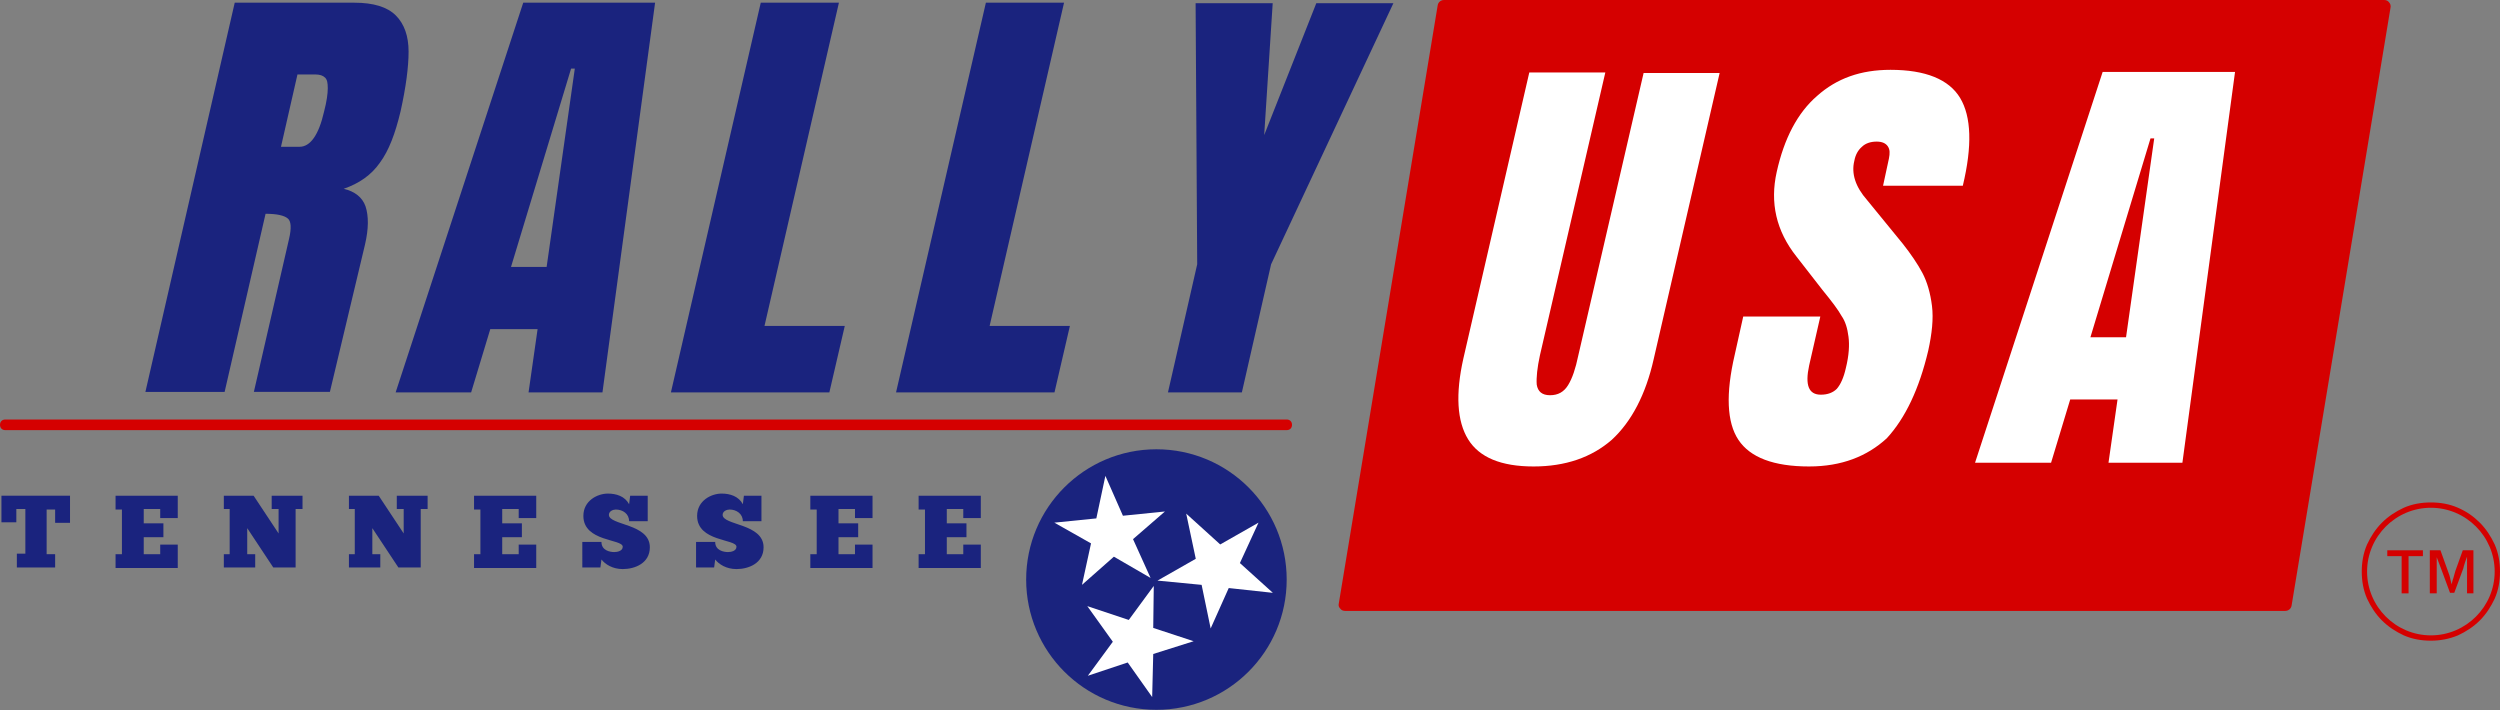 <svg enable-background="new 0 0 470.2 133.6" viewBox="0 0 470.2 133.6" xmlns="http://www.w3.org/2000/svg"><rect x="0" y="0" width="470.2" height="133.6" fill="#808080" stroke="none"/><circle cx="217.5" cy="109" fill="#1a237e" r="24.5"/><path d="m457.2 95.5c-6.6 0-12 5.4-12 12s5.4 12 12 12 12-5.4 12-12-5.4-12-12-12zm0 25c-1.8 0-3.5-.3-5.1-1-1.5-.7-2.9-1.6-4.1-2.8s-2.1-2.6-2.8-4.1c-.7-1.6-1-3.3-1-5.1s.3-3.5 1-5.1c.7-1.5 1.6-2.9 2.8-4.1s2.6-2.1 4.1-2.8c1.6-.7 3.3-1 5.1-1s3.5.3 5.1 1 2.9 1.6 4.1 2.8 2.1 2.6 2.8 4.1c.7 1.6 1 3.3 1 5.1s-.3 3.5-1 5.1c-.7 1.5-1.6 2.9-2.8 4.1s-2.6 2.1-4.1 2.8c-1.7.7-3.4 1-5.1 1" fill="#d50000"/><path d="m451.7 111.6v-7h-2.7v-1.1h6.7v1.1h-2.7v7z" fill="#d50000"/><path d="m464 111.6v-4.1c0-.3 0-.7 0-1.2v-1.6c-.1.2-.7 2-.7 2.2l-1.7 4.6h-.8l-1.7-4.6c-.1-.2-.7-1.9-.8-2.1v1.5 1.2 4.1h-1.3v-8.1h2l1.4 3.9c.2.5.4 1.1.5 1.7l.2.8.2-.8c.2-.5.3-1.1.5-1.7l1.4-3.9h2v8.1z" fill="#d50000"/><path d="m449.3.4c-.2-.3-.6-.4-.9-.4h-176.8c-.6 0-1.1.4-1.2 1l-18.6 112.5c-.1.4 0 .7.3 1 .2.3.6.4.9.4h176.8c.6 0 1.1-.4 1.2-1l18.6-112.4c.1-.4 0-.8-.3-1.1z" fill="#d50000"/><path d="m-141.2-165h22.5c3.6 0 6.2.8 7.8 2.4s2.4 3.9 2.4 6.8-.5 6.7-1.5 11.2c-1 4.2-2.2 7.4-3.9 9.7-1.6 2.3-3.9 3.9-6.8 4.9 2.1.5 3.5 1.6 4.1 3.3.6 1.8.6 4.2-.1 7.2l-6.6 27.7h-14.3l6.6-28.7c.5-2.1.4-3.4-.2-3.9-.7-.6-2.1-.9-4.2-.9l-7.7 33.5h-14.9zm12.2 27.1c2 0 3.6-2.2 4.6-6.6.5-1.9.7-3.4.7-4.4s-.1-1.6-.5-2-1-.6-1.8-.6h-3.4l-3.1 13.6z" fill="#1a237e" transform="translate(185.347 165.507)"/><path d="m-147.8-91.7 24-73.3h24.8l-9.9 73.3h-13.9l1.7-11.9h-8.9l-3.6 11.9zm21.7-23.6h6.7l5.3-37.3h-.7z" fill="#1a237e" transform="translate(222.21 165.507)"/><path d="m-133.4-91.7 16.9-73.3h14.7l-14 60.8h15.1l-2.9 12.5z" fill="#1a237e" transform="translate(259.584 165.507)"/><path d="m-122.8-91.7 16.9-73.3h14.7l-14 60.8h15.1l-2.9 12.5z" fill="#1a237e" transform="translate(291.326 165.507)"/><path d="m-103.4-91.7 5.5-24.1-.3-49.1h14.5l-1.6 24.8 9.8-24.8h14.5l-23 49.1-5.5 24.1z" fill="#1a237e" transform="translate(323.069 165.507)"/><path d="m242 80.9h-241c-.6 0-1-.4-1-1s.4-1 1-1h241c.6 0 1 .4 1 1s-.4 1-1 1z" fill="#d50000"/><path d="m-80.1-87.7c-6.1 0-10.2-1.7-12.3-5.1s-2.4-8.5-.9-15.2l12.4-53.8h14.3l-12.3 53.2c-.5 2.3-.7 4.2-.6 5.5.2 1.3 1 2 2.5 2s2.6-.6 3.4-1.9 1.4-3.1 1.9-5.5l12.3-53.2h14.3l-12.4 53.8c-1.5 6.7-4.2 11.8-7.9 15.2-3.8 3.3-8.7 5-14.7 5z" fill="#fff" transform="translate(368.529 175.433)"/><path d="m-66.9-87.7c-6.7 0-11.1-1.7-13.3-5s-2.4-8.7-.7-16l1.6-7.2h14.5l-2.1 9.2c-.8 3.7-.1 5.5 2.2 5.5 1.3 0 2.3-.4 3-1.1.7-.8 1.3-2.1 1.7-3.9.6-2.4.7-4.4.5-5.9-.2-1.6-.6-2.9-1.3-3.9-.6-1.1-1.8-2.7-3.6-4.9l-4.9-6.3c-3.8-4.8-5-10.1-3.7-15.9 1.4-6.3 3.9-11.1 7.6-14.3 3.7-3.3 8.2-4.9 13.8-4.9 6.6 0 11 1.8 13.1 5.3s2.3 9 .5 16.5h-15l1.1-5.1c.2-1 .2-1.7-.2-2.3s-1.1-.9-2.1-.9c-1.1 0-2.1.3-2.8 1-.7.6-1.2 1.5-1.4 2.6-.6 2.4.2 4.9 2.4 7.4l6.7 8.2c1.5 1.9 2.8 3.8 3.7 5.5s1.5 3.8 1.8 6.2 0 5.2-.7 8.4c-1.7 7.2-4.3 12.7-7.8 16.5-3.7 3.4-8.5 5.3-14.6 5.3z" fill="#fff" transform="translate(407.165 175.433)"/><path d="m-73.5-88.4 24-73.5h24.9l-9.9 73.5h-13.9l1.7-11.9h-8.9l-3.6 11.9zm21.7-23.6h6.7l5.3-37.4h-.7z" fill="#fff" transform="translate(444.966 175.433)"/><g fill="#1a237e"><path d="m-147.8-97h-13v5h2.8v-2.5h1.7v8.4h-1.6v2.6h7.2v-2.5h-1.6v-8.4h1.6v2.5h2.8v-5.1z" transform="translate(161.071 190.233)"/><path d="m-155.3-97v2.6h1.2v8.4h-1.2v2.6h11.7v-4.4h-3.3v1.8h-3.1v-3.2h3.7v-2.6h-3.7v-2.7h3.1v1.7h3.3v-4.2z" transform="translate(177.033 190.233)"/><path d="m-135.4-94.5v-2.5h-5.8v2.5h1.3v4.6l-4.7-7.1h-5.6v2.5h1.1v8.5h-1.1v2.5h5.9v-2.5h-1.5v-4.9l4.9 7.4h4.2v-11z" transform="translate(192.298 190.233)"/><path d="m-129.5-94.5v-2.5h-5.8v2.5h1.3v4.6l-4.7-7.1h-5.6v2.5h1.1v8.5h-1.1v2.5h5.9v-2.5h-1.5v-4.9l4.9 7.4h4.2v-11z" transform="translate(209.927 190.233)"/><path d="m-138.4-97v2.6h1.2v8.4h-1.2v2.6h11.7v-4.4h-3.3v1.8h-3.1v-3.2h3.7v-2.6h-3.7v-2.7h3.1v1.7h3.3v-4.2z" transform="translate(227.556 190.233)"/><path d="m-133.3-83.5h3.4l.2-1.5c.7.9 2.1 1.8 4 1.8 2.3 0 5.1-1.1 5.1-4.1 0-4.5-7.7-4.1-7.7-6.1 0-.7.8-1 1.3-1 1.3 0 2.5.8 2.5 2.2h3.5v-4.8h-3.3l-.2 1.6c-.8-1.5-2.4-2-4-2-1.9 0-4.6 1.3-4.6 4.2 0 4.9 7.4 4.3 7.4 5.8 0 .8-1 1-1.6 1-.8 0-2.4-.3-2.4-1.9h-3.6z" transform="translate(242.822 190.233)"/><path d="m-128-83.5h3.4l.2-1.5c.7.9 2.1 1.8 4 1.8 2.3 0 5.1-1.1 5.1-4.1 0-4.5-7.7-4.1-7.7-6.1 0-.7.8-1 1.3-1 1.3 0 2.5.8 2.5 2.2h3.5v-4.8h-3.3l-.2 1.6c-.8-1.5-2.4-2-4-2-1.9 0-4.6 1.3-4.6 4.2 0 4.9 7.4 4.3 7.4 5.8 0 .8-1 1-1.6 1-.8 0-2.4-.3-2.4-1.9h-3.6z" transform="translate(258.914 190.233)"/><path d="m-122.6-97v2.6h1.2v8.4h-1.2v2.6h11.7v-4.4h-3.3v1.8h-3.1v-3.2h3.7v-2.6h-3.7v-2.7h3.1v1.7h3.3v-4.2z" transform="translate(275.006 190.233)"/><path d="m-117.5-97v2.6h1.2v8.4h-1.2v2.6h11.7v-4.4h-3.3v1.8h-3.1v-3.2h3.7v-2.6h-3.7v-2.7h3.1v1.7h3.3v-4.2z" transform="translate(290.272 190.233)"/></g><path d="m209.5 104.7 6.9 4-3.3-7.3 6-5.2-7.9.8-3.3-7.5-1.7 8-7.9.8 6.9 3.9-1.7 7.8z" fill="#fff"/><path d="m231.1 110.6 8.3.9-6.2-5.6 3.5-7.6-7.2 4.1-6.4-5.8 1.8 8.5-7.2 4.1 8.3.8 1.7 8.2z" fill="#fff"/><path d="m216.9 123 7.6-2.4-7.6-2.5.1-7.9-4.7 6.4-7.8-2.6 4.8 6.7-4.7 6.4 7.5-2.5 4.6 6.5z" fill="#fff"/></svg>